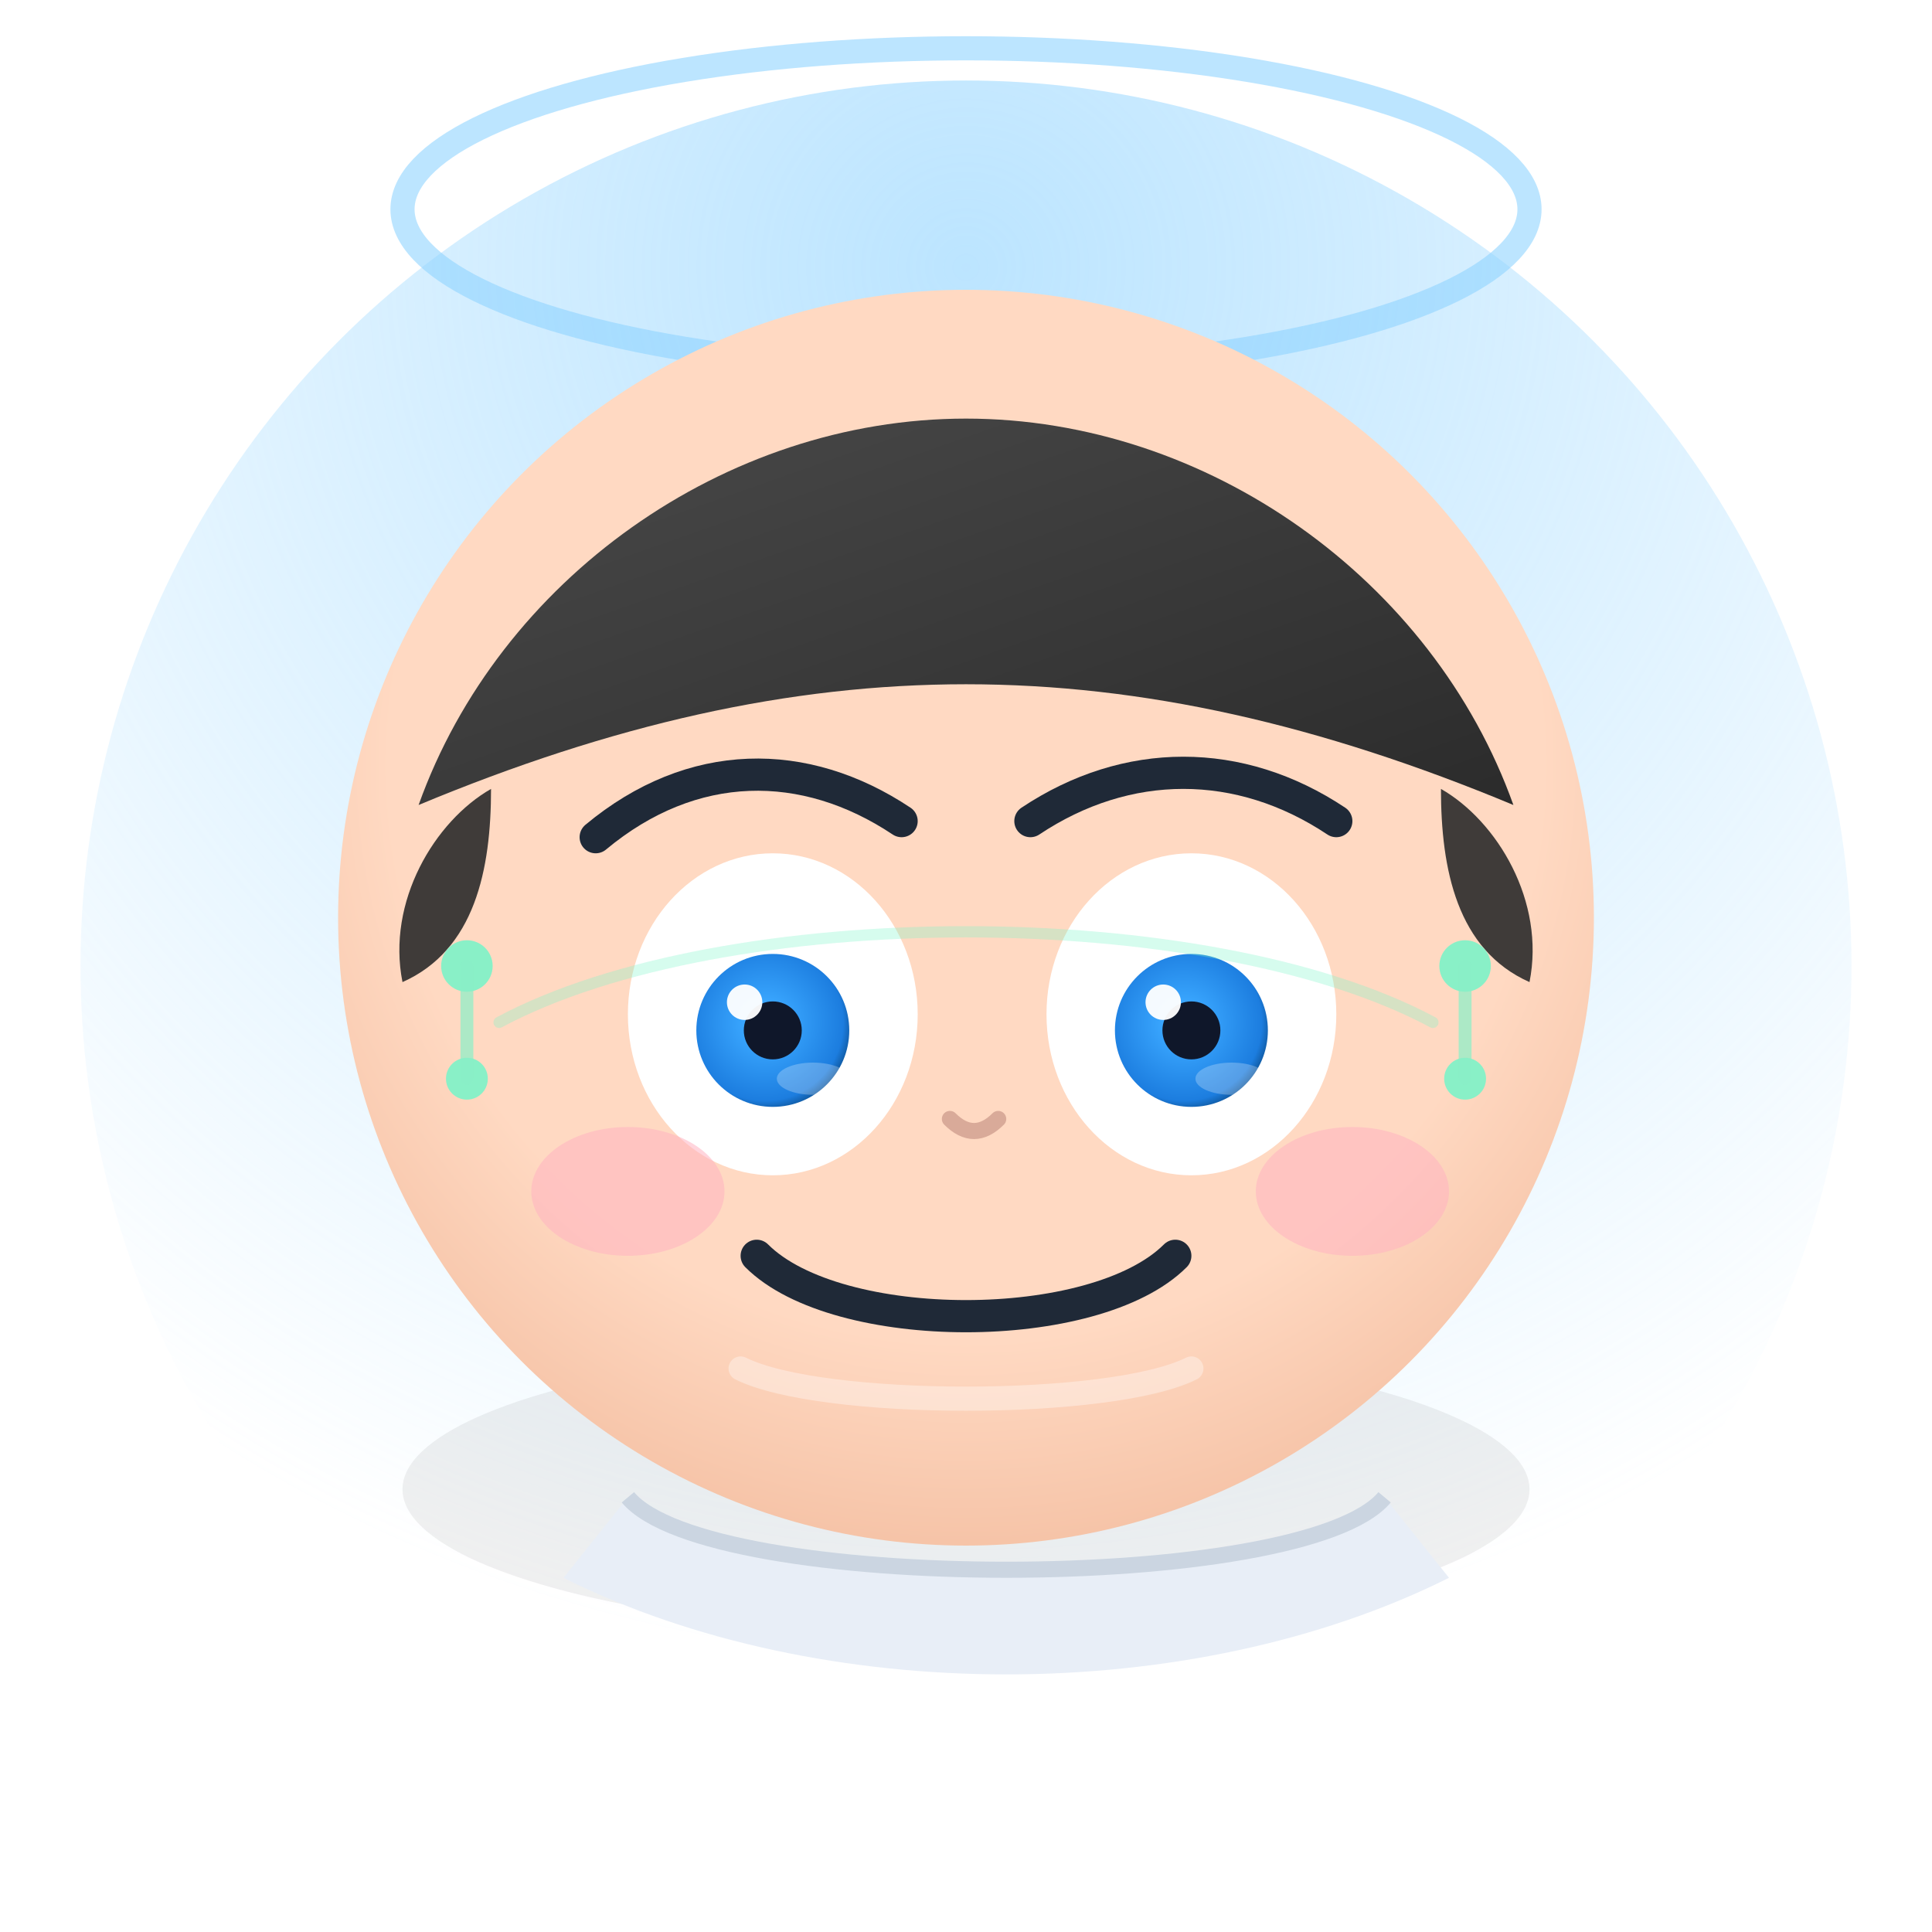 <!-- Emotional AI Agent — friendly "Pixar-ish" face -->
<svg xmlns="http://www.w3.org/2000/svg" viewBox="0 0 240 240" role="img" aria-label="Emotional AI Agent">
  <defs>
    <!-- Theme tokens (override with CSS variables if you embed inline) -->
    <style>
      :root {
        --skin: #FFD9C2;
        --skin-shadow: #f4bfa2;
        --hair: #2b2b2b;
        --iris: #3aa7ff;
        --iris2: #1c7ddf;
        --cheek: #ffb2c1;
        --bg-glow: #8fd3ff;
        --accent: #7cf3c8;
      }
      .no-select { user-select: none }
    </style>

    <!-- Soft drop shadow -->
    <filter id="softShadow" x="-30%" y="-30%" width="160%" height="160%">
      <feGaussianBlur in="SourceAlpha" stdDeviation="3" result="blur"/>
      <feOffset dy="2" result="offset"/>
      <feColorMatrix in="offset" type="matrix"
        values="0 0 0 0 0
                0 0 0 0 0
                0 0 0 0 0
                0 0 0 .25 0" result="shadow"/>
      <feBlend in="SourceGraphic" in2="shadow" mode="normal"/>
    </filter>

    <!-- Face radial gradient for Pixar-like depth -->
    <radialGradient id="faceGrad" cx="50%" cy="38%" r="65%">
      <stop offset="0%"  stop-color="#FFD9C2" />
      <stop offset="70%" stop-color="#FFD9C2" />
      <stop offset="100%" stop-color="#f4bfa2"/>
    </radialGradient>

    <!-- Hair sheen -->
    <linearGradient id="hairSheen" x1="0" y1="0" x2="1" y2="1">
      <stop offset="0%" stop-color="#4a4a4a"/>
      <stop offset="100%" stop-color="#2b2b2b"/>
    </linearGradient>

    <!-- Iris depth -->
    <radialGradient id="irisGrad" cx="45%" cy="45%" r="60%">
      <stop offset="0%" stop-color="#ffffff" />
      <stop offset="20%" stop-color="#3aa7ff" />
      <stop offset="85%" stop-color="#1c7ddf" />
      <stop offset="100%" stop-color="#0b4c8a" />
    </radialGradient>

    <!-- Subtle background glow -->
    <radialGradient id="bgGlow" cx="50%" cy="10%" r="80%">
      <stop offset="0%" stop-color="#8fd3ff" stop-opacity="0.6"/>
      <stop offset="100%" stop-color="#8fd3ff" stop-opacity="0"/>
    </radialGradient>
  </defs>

  <!-- Ambient glow / halo -->
  <g class="no-select">
    <ellipse cx="120" cy="26" rx="70" ry="20" fill="none" stroke="#8fd3ff" stroke-opacity="0.6" stroke-width="3"/>
    <circle cx="120" cy="120" r="110" fill="url(#bgGlow)" />
  </g>

  <!-- Head shadow -->
  <ellipse cx="120" cy="185" rx="70" ry="18" fill="#000" opacity=".06"/>

  <!-- Head -->
  <g filter="url(#softShadow)">
    <!-- Face -->
    <circle cx="120" cy="112" r="78" fill="url(#faceGrad)"/>

    <!-- Hair cap -->
    <path d="M52 98c10-28 38-48 68-48s58 20 68 48c-24-10-46-15-68-15s-44 5-68 15z"
          fill="url(#hairSheen)"/>
    <!-- Side hair tufts -->
    <path d="M50 120c-2-10 4-20 11-24 0 10-2 20-11 24z" fill="#2b2b2b" opacity=".9"/>
    <path d="M190 120c2-10-4-20-11-24 0 10 2 20 11 24z" fill="#2b2b2b" opacity=".9"/>

    <!-- Brows (expressive) -->
    <path d="M74 102c12-10 26-10 38-2" fill="none" stroke="#1f2937" stroke-width="4" stroke-linecap="round"/>
    <path d="M128 100c12-8 26-8 38 0" fill="none" stroke="#1f2937" stroke-width="4" stroke-linecap="round"/>

    <!-- Eyes -->
    <!-- Left eye white -->
    <ellipse cx="96" cy="124" rx="18" ry="20" fill="#fff"/>
    <!-- Right eye white -->
    <ellipse cx="148" cy="124" rx="18" ry="20" fill="#fff"/>
    <!-- Irises -->
    <circle cx="96" cy="126" r="9.5" fill="url(#irisGrad)"/>
    <circle cx="148" cy="126" r="9.5" fill="url(#irisGrad)"/>
    <!-- Pupils -->
    <circle cx="96" cy="126" r="3.6" fill="#0f172a"/>
    <circle cx="148" cy="126" r="3.6" fill="#0f172a"/>
    <!-- Eye highlights -->
    <circle cx="92.5" cy="122.5" r="2.2" fill="#fff" opacity=".95"/>
    <circle cx="144.5" cy="122.5" r="2.2" fill="#fff" opacity=".95"/>
    <ellipse cx="101" cy="132" rx="4.5" ry="2" fill="#fff" opacity=".25"/>
    <ellipse cx="153" cy="132" rx="4.5" ry="2" fill="#fff" opacity=".25"/>

    <!-- Nose (tiny) -->
    <path d="M118 137c2 2 4 2 6 0" stroke="#bf8b7d" stroke-width="2" stroke-linecap="round" fill="none" opacity=".6"/>

    <!-- Smile -->
    <path d="M94 154c10 10 42 10 52 0" fill="none" stroke="#1f2937" stroke-width="4" stroke-linecap="round"/>

    <!-- Cheeks -->
    <ellipse cx="78" cy="146" rx="12" ry="8" fill="#ffb2c1" opacity=".55"/>
    <ellipse cx="168" cy="146" rx="12" ry="8" fill="#ffb2c1" opacity=".55"/>

    <!-- Subtle chin light -->
    <path d="M92 168c10 5 46 5 56 0" fill="none" stroke="#fff" stroke-opacity=".35" stroke-width="3" stroke-linecap="round"/>

    <!-- AI accents: temple nodes + link -->
    <g opacity=".9">
      <circle cx="58" cy="118" r="3.2" fill="#7cf3c8"/>
      <circle cx="58" cy="132" r="2.6" fill="#7cf3c8"/>
      <circle cx="182" cy="118" r="3.2" fill="#7cf3c8"/>
      <circle cx="182" cy="132" r="2.6" fill="#7cf3c8"/>
      <path d="M58 118 L58 132 M182 118 L182 132" stroke="#7cf3c8" stroke-width="1.6" stroke-linecap="round" opacity=".7"/>
      <path d="M62 125 C90 110, 150 110, 178 125" fill="none" stroke="#7cf3c8" stroke-width="1.4" stroke-linecap="round" opacity=".35"/>
    </g>
  </g>

  <!-- Friendly collar to ground the head -->
  <g transform="translate(0,6)">
    <path d="M78 180c10 12 84 12 94 0l8 10c-32 16-78 16-110 0l8-10z"
          fill="#e8eef7"/>
    <path d="M78 180c10 12 84 12 94 0" fill="none" stroke="#cbd5e1" stroke-width="2"/>
  </g>
</svg>
